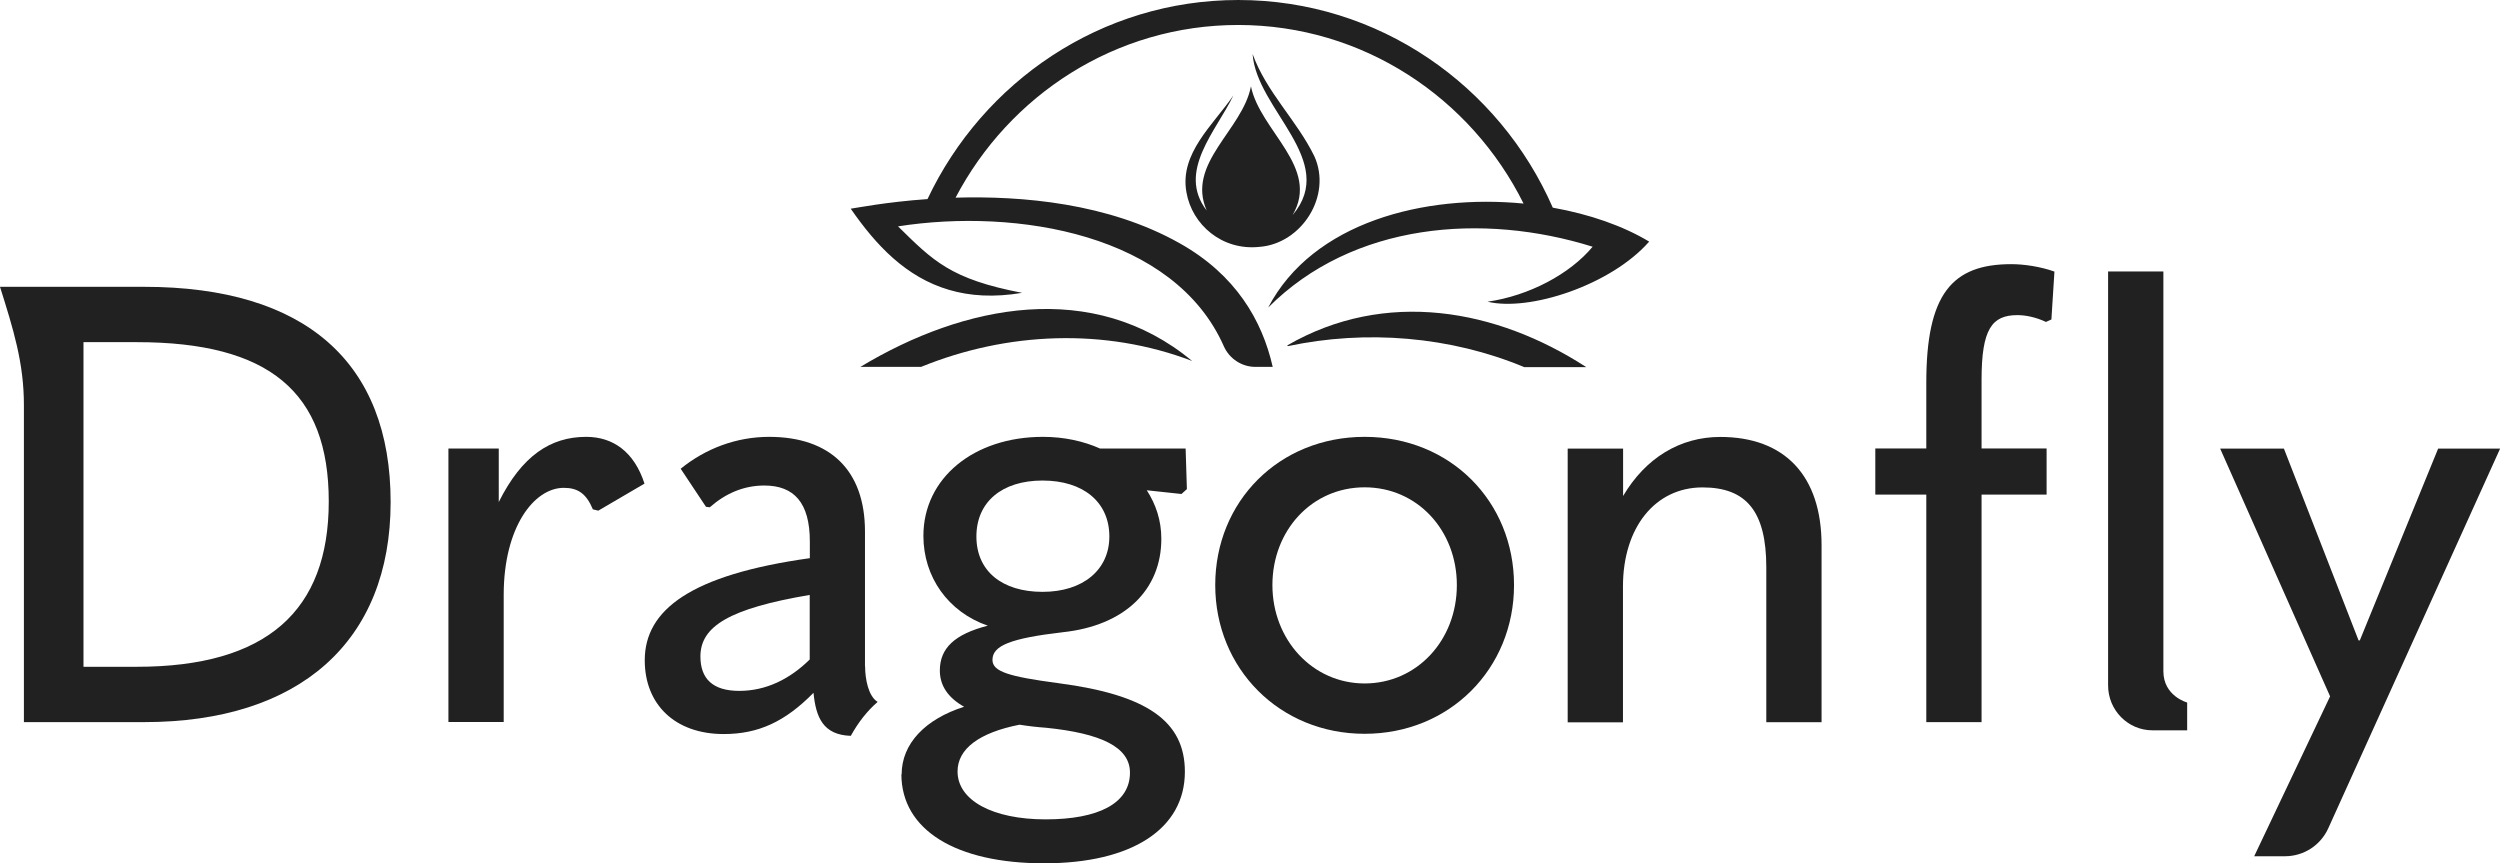 <?xml version="1.0" encoding="utf-8"?>
<svg xmlns="http://www.w3.org/2000/svg" fill="none" height="100%" overflow="visible" preserveAspectRatio="none" style="display: block;" viewBox="0 0 139 48" width="100%">
<g id="Group 13660">
<g id="Group 13522">
<path d="M71.573 19.203C71.573 19.203 71.587 19.231 71.601 19.246C75.954 18.32 80.639 18.697 84.753 20.414H88.199C83.206 17.173 77.031 16.048 71.573 19.203Z" fill="#212121" id="Vector"/>
<path d="M68.575 5.307C67.464 6.938 65.572 8.52 65.966 10.692C66.275 12.487 67.942 13.947 70.024 13.726C72.359 13.555 74.082 10.891 73.076 8.683C72.099 6.682 70.411 5.129 69.644 3C69.862 6.105 74.427 8.94 71.867 11.96C73.421 9.31 70.059 7.287 69.553 4.802C69.082 7.238 65.945 9.075 67.091 11.703C65.417 9.531 67.64 7.266 68.575 5.307Z" fill="#212121" id="Vector_2"/>
<path d="M52.772 16.118C53.932 16.46 55.269 16.546 56.83 16.282C52.856 15.52 51.886 14.509 49.93 12.586C56.542 11.553 65.298 13.02 68.048 19.259C68.358 19.95 69.047 20.399 69.799 20.399H70.763C70.179 17.821 68.709 15.271 65.579 13.519C61.613 11.289 56.823 10.883 53.13 10.99C56.12 5.285 62.035 1.389 68.843 1.389C75.778 1.389 81.784 5.435 84.71 11.318C79.196 10.784 72.992 12.351 70.51 17.101C75.222 12.372 82.452 11.809 88.55 13.718C87.298 15.228 85.019 16.446 82.705 16.774C85.033 17.336 89.57 15.855 91.694 13.433C90.238 12.557 88.374 11.909 86.335 11.546C83.367 4.751 76.65 0 68.85 0C61.233 0 54.657 4.537 51.569 11.069C49.262 11.232 47.623 11.56 47.3 11.603C48.7 13.626 50.366 15.413 52.772 16.118Z" fill="#212121" id="Vector_3"/>
<path d="M66.285 20.071C60.771 15.498 53.611 16.916 47.837 20.399H51.212C55.981 18.454 61.418 18.212 66.285 20.071Z" fill="#212121" id="Vector_4"/>
<path d="M24.932 40.151V24.937H27.731V27.914C29.011 25.35 30.601 24.289 32.591 24.289C34.075 24.289 35.257 25.108 35.834 26.889L33.266 28.392L32.964 28.32C32.591 27.43 32.12 27.124 31.346 27.124C29.694 27.124 28.006 29.31 28.006 33.071V40.144H24.932V40.151Z" fill="#212121" id="Vector_5"/>
<path d="M50.131 43.057C50.131 41.347 51.446 39.98 53.605 39.296C52.691 38.783 52.255 38.1 52.255 37.281C52.255 36.048 53.064 35.265 54.921 34.788C52.726 34.033 51.341 32.088 51.341 29.795C51.341 26.582 54.14 24.289 57.987 24.289C59.169 24.289 60.252 24.531 61.159 24.937H65.921L65.991 27.195L65.689 27.466L63.761 27.259C64.268 28.043 64.57 28.933 64.57 29.959C64.57 32.793 62.545 34.781 59.098 35.151C56.158 35.493 55.181 35.906 55.181 36.689C55.181 37.337 56.06 37.615 58.859 37.986C63.79 38.634 65.879 40.108 65.879 42.907C65.879 46.084 62.939 48 58.05 48C53.162 48 50.117 46.155 50.117 43.043L50.131 43.057ZM62.826 42.957C62.826 41.518 61.173 40.771 58.17 40.464C57.664 40.429 57.122 40.365 56.686 40.293C54.456 40.735 53.24 41.625 53.24 42.893C53.24 44.503 55.195 45.557 58.135 45.557C61.075 45.557 62.826 44.667 62.826 42.957ZM61.68 29.83C61.68 27.914 60.231 26.718 57.966 26.718C55.701 26.718 54.288 27.914 54.288 29.83C54.288 31.746 55.708 32.907 57.966 32.907C60.224 32.907 61.68 31.675 61.68 29.83Z" fill="#212121" id="Vector_6"/>
<path d="M67.567 32.53C67.567 27.879 71.112 24.289 75.874 24.289C80.635 24.289 84.18 27.879 84.18 32.53C84.18 37.181 80.6 40.799 75.874 40.799C71.147 40.799 67.567 37.174 67.567 32.53ZM81.001 32.53C81.001 29.488 78.806 27.095 75.874 27.095C72.941 27.095 70.746 29.488 70.746 32.53C70.746 35.571 72.976 38 75.874 38C78.771 38 81.001 35.607 81.001 32.53Z" fill="#212121" id="Vector_7"/>
<path d="M87.171 24.942H90.244V27.578C91.496 25.455 93.416 24.294 95.646 24.294C99.226 24.294 101.279 26.445 101.279 30.313V40.156H98.206V31.545C98.206 28.432 97.094 27.1 94.661 27.1C92.031 27.1 90.237 29.323 90.237 32.606V40.163H87.163V24.949L87.171 24.942Z" fill="#212121" id="Vector_8"/>
<path d="M113.755 17.899C113.179 17.628 112.609 17.521 112.166 17.521C110.745 17.521 110.175 18.305 110.175 21.111V24.936H113.791V27.5H110.175V40.15H107.102V27.5H104.267V24.936H107.102V21.282C107.102 16.36 108.523 14.687 111.828 14.687C112.539 14.687 113.446 14.822 114.227 15.1L114.058 17.763L113.755 17.899Z" fill="#212121" id="Vector_9"/>
<path d="M125.333 47.607L129.553 38.718L123.441 24.943H126.986L131.136 35.605H131.206L135.56 24.943H139.006L129.455 46.047C129.026 47.001 128.083 47.607 127.049 47.607H125.333Z" fill="#212121" id="Vector_10"/>
<path d="M8.011 15.947H0C0.738 18.298 1.336 20.186 1.329 22.55V40.15H8.011C16.655 40.15 21.719 35.67 21.719 27.913C21.719 20.157 16.992 15.947 8.011 15.947ZM7.61 37.073H4.642V19.024H7.61C14.967 19.024 18.279 21.795 18.279 27.878C18.279 33.961 14.833 37.073 7.61 37.073Z" fill="#212121" id="Vector_11"/>
<path d="M120.284 37.323V15.093H117.21V38.106C117.21 39.488 118.314 40.606 119.679 40.606H121.606V39.06C121.606 39.06 120.284 38.704 120.284 37.323Z" fill="#212121" id="Vector_12"/>
<path d="M48.093 37.038V29.552C48.093 26.134 46.138 24.289 42.762 24.289C40.94 24.289 39.217 24.944 37.846 26.062L39.252 28.178L39.463 28.206C40.343 27.43 41.355 26.995 42.495 26.995C44.148 26.995 45.027 27.95 45.027 30.108V31.034C38.408 31.96 35.848 33.904 35.848 36.711C35.848 39.175 37.536 40.813 40.237 40.813C42.164 40.813 43.648 40.13 45.231 38.52C45.364 39.887 45.765 40.863 47.305 40.913C47.713 40.172 48.206 39.538 48.797 39.026C48.276 38.712 48.1 37.736 48.1 37.053L48.093 37.038ZM45.02 36.668C43.908 37.765 42.586 38.413 41.102 38.413C39.618 38.413 38.943 37.729 38.943 36.497C38.943 34.823 40.56 33.833 45.02 33.078V36.668Z" fill="#212121" id="Vector_13"/>
</g>
</g>
</svg>